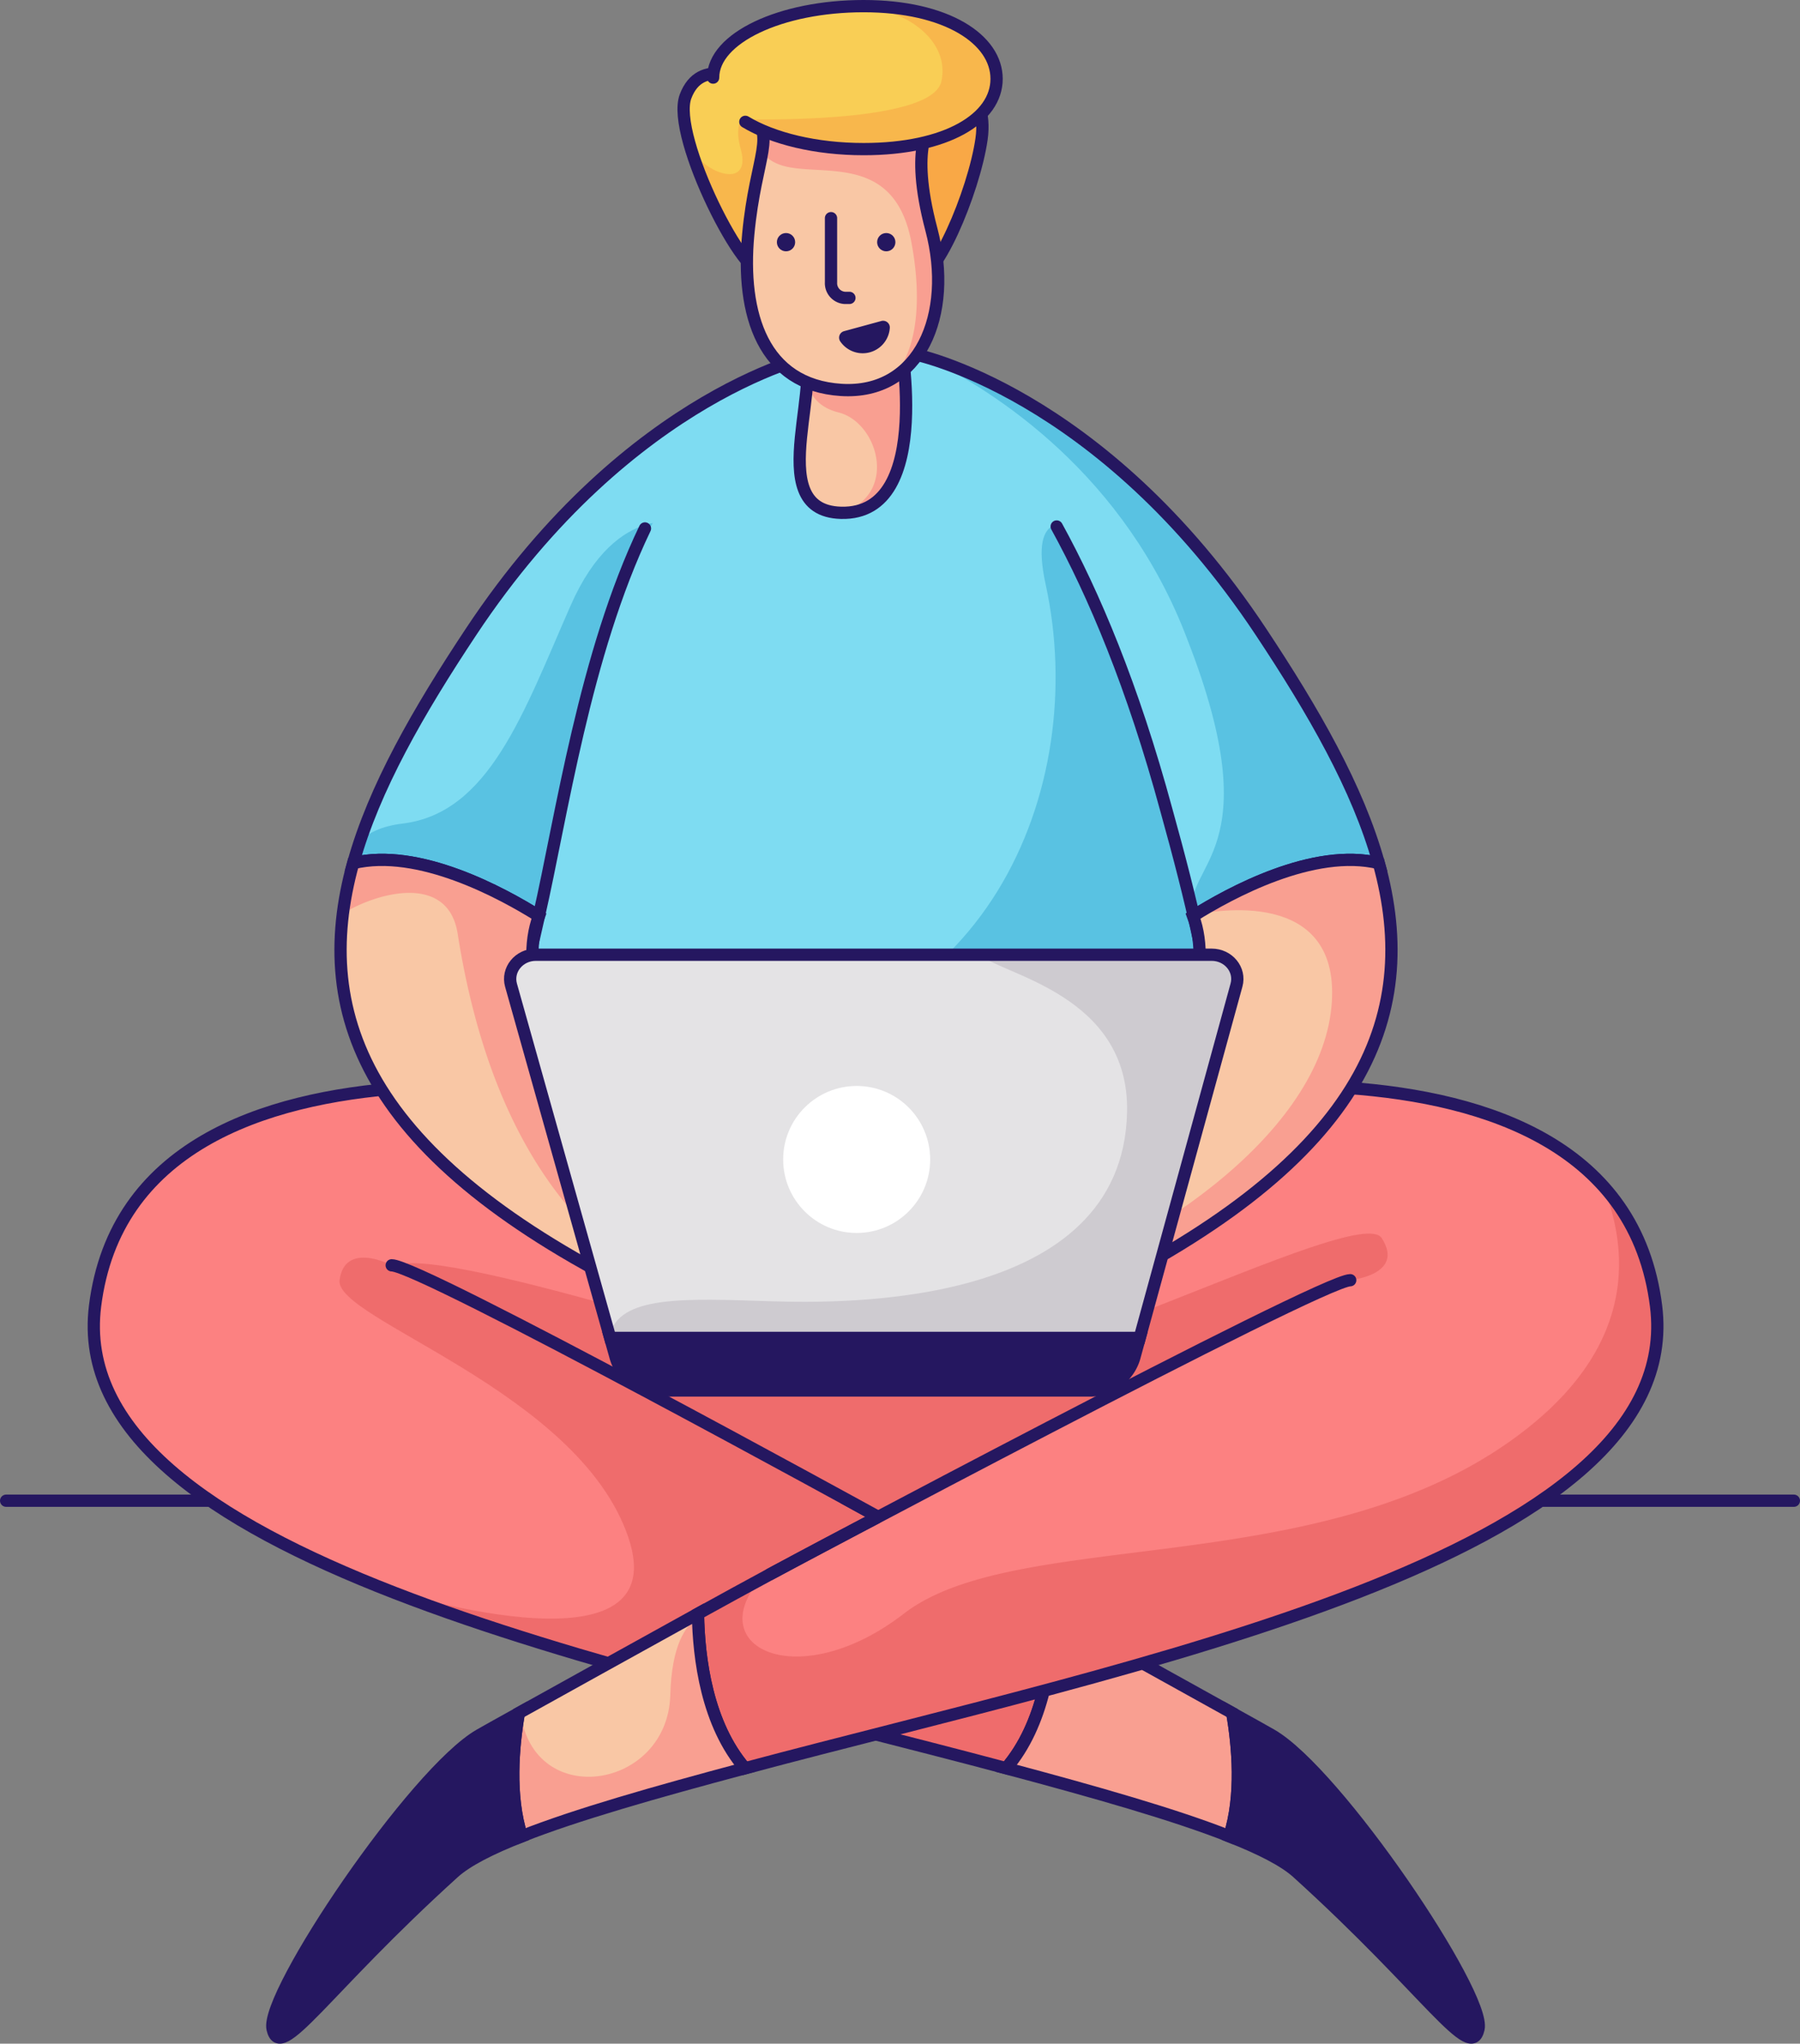 <svg id="Layer_2" data-name="Layer 2" xmlns="http://www.w3.org/2000/svg" viewBox="0 0 587 666.49"><rect x="0" y="0" width="587" height="666.49" fill="#808080" stroke="none"/><line x1="2" y1="489.42" x2="585" y2="489.42" fill="none" stroke="#251760" stroke-linecap="round" stroke-miterlimit="10" stroke-width="4"/><path d="M449.62,281.48c-6.8-24.52-21.32-49.65-38.41-75.42C359,127.3,297.85,115.45,297.85,115.45s-9.06-.14-17.62,46.09S376.58,266,389,298.51l.09.24C401,291.24,428.32,276.32,449.62,281.48Z" fill="#7edcf2"/><path d="M449.62,281.48c-6.8-24.52-21.32-49.65-38.41-75.42-44.6-67.27-95.69-85.72-109.66-89.68C325.09,127.87,367,155,387.24,208.62c27.4,70.2-1.71,72.77,1.71,89.89l.09.24C401,291.24,428.32,276.32,449.62,281.48Z" fill="#59c2e2"/><path d="M449.62,281.48c-6.8-24.52-21.32-49.65-38.41-75.42C359,127.3,297.85,115.45,297.85,115.45s-9.06-.14-17.62,46.09S376.58,266,389,298.51l.09.24C401,291.24,428.32,276.32,449.62,281.48Z" fill="none" stroke="#251760" stroke-linecap="round" stroke-miterlimit="10" stroke-width="4"/><path d="M115.2,281.48c6.8-24.52,21.32-49.65,38.41-75.42C205.83,127.3,267,115.45,267,115.45s9.06-.14,17.62,46.09S188.24,266,175.87,298.51l-.09.24C163.82,291.24,136.5,276.32,115.2,281.48Z" fill="#7edcf2"/><path d="M223.73,171s-22.26-8.56-37.67,26.54-26.54,67.63-54.79,71.05c-6.8.83-11.22,3-13.86,5.81-.8,2.37-1.55,4.75-2.21,7.12,21.3-5.16,48.62,9.76,60.58,17.27l.09-.24c6.29-16.52,36.51-39.7,63.57-64.58C243.92,206.26,241.59,181,223.73,171Z" fill="#59c2e2"/><path d="M115.2,281.48c6.8-24.52,21.32-49.65,38.41-75.42C205.83,127.3,267,115.45,267,115.45s9.06-.14,17.62,46.09S188.24,266,175.87,298.51l-.09.24C163.82,291.24,136.5,276.32,115.2,281.48Z" fill="none" stroke="#251760" stroke-linecap="round" stroke-miterlimit="10" stroke-width="4"/><path d="M31,425.92c13-103.48,191.77-64.69,191.77-64.69S364,400.4,376,436.13s-95.88,55.11-95.88,55.11,31,17.13,63.31,35c-.22,14.74-3,36.07-15.31,50.41C202.31,543.05,20.73,507.83,31,425.92Z" fill="#fc8181"/><path d="M123.77,517.53c60.48,24.2,139.76,41.88,204.35,59.14,12.35-14.34,15.09-35.67,15.31-50.41-24.09-13.34-47.45-26.25-57.78-32-.48-.27-148.51-81.65-157.91-81.65,0,0-15.3-8-17,4.86s77.91,36,94.17,83.9C221.07,549.07,124.89,517.89,123.77,517.53Z" fill="#ef6c6c"/><path d="M31,425.92c13-103.48,191.77-64.69,191.77-64.69S364,400.4,376,436.13s-95.88,55.11-95.88,55.11,31,17.13,63.31,35c-.22,14.74-3,36.07-15.31,50.41C202.31,543.05,20.73,507.83,31,425.92Z" fill="none" stroke="#251760" stroke-linecap="round" stroke-miterlimit="10" stroke-width="4"/><path d="M400.91,598.84c-17.71-7-43.25-14.28-72.79-22.17,12.35-14.34,15.09-35.67,15.31-50.41,22,12.17,44.58,24.69,58.42,32.39C403.72,569.49,405.17,585.56,400.91,598.84Z" fill="#f99f91" stroke="#251760" stroke-linecap="round" stroke-miterlimit="10" stroke-width="4"/><path d="M298.21,120.45S347,141,380.39,264.27c33.39,119.85,24.83,157.52-113,153.24-117.29-7.7-105.3-59.07-91.6-119S204.54,108.6,298.21,120.45Z" fill="#7edcf2"/><path d="M343.7,171.25c-3.48,1.64-5.5,6.5-2.69,19.4,14.56,66.77-19.69,149-110.43,152.38-50.79,1.92-61.34,30.11-41.9,53.67,15.12,10.89,39.79,18.25,78.71,20.81,137.83,4.28,146.39-33.39,113-153.24C369.1,222.56,356,192.62,343.7,171.25Z" fill="#59c2e2"/><path d="M482.16,661.68c-2.57,11.23-16.27-12.24-59.07-51-4.25-3.85-11.9-7.77-22.18-11.81,4.26-13.28,2.81-29.35.94-40.19,6.42,3.57,11,6.11,12.68,7.09C435.93,578,484.73,650.46,482.16,661.68Z" fill="#251760" stroke="#251760" stroke-linecap="round" stroke-miterlimit="10" stroke-width="4"/><path d="M344.6,171.7c12.09,22,24.8,52,35.79,92.57,33.39,119.85,24.83,157.52-113,153.24-117.29-7.7-105.3-59.07-91.6-119,7.3-31.93,14.88-85.18,34.54-126.17" fill="none" stroke="#251760" stroke-linecap="round" stroke-miterlimit="10" stroke-width="4"/><path d="M224.66,403.81c7.71,9.42,30,35.1,15.41,36.82-17.93,2.11-11.13-8.56-24-15.41-96.18-45.5-114.87-93.33-100.9-143.74,21.3-5.16,48.62,9.76,60.58,17.27C162.41,334.73,215.71,392.87,224.66,403.81Z" fill="#f9c7a5"/><path d="M224.66,403.81c-8.95-10.94-62.25-69.08-48.88-105.06-12-7.51-39.28-22.43-60.58-17.27a116.09,116.09,0,0,0-3.35,16.46c10.51-6.62,34.24-13.56,37.4,6.57,9.42,59.92,36.1,110.34,94.14,125.67C239.56,421.45,229.38,409.58,224.66,403.81Z" fill="#f99f91"/><path d="M224.66,403.81c7.71,9.42,30,35.1,15.41,36.82-17.93,2.11-11.13-8.56-24-15.41-96.18-45.5-114.87-93.33-100.9-143.74,21.3-5.16,48.62,9.76,60.58,17.27C162.41,334.73,215.71,392.87,224.66,403.81Z" fill="none" stroke="#251760" stroke-linecap="round" stroke-miterlimit="10" stroke-width="4"/><path d="M242.38,26.54s-13.91-8.18-18.82,4.91S244,93.62,248.92,87.89,272.65,39.63,242.38,26.54Z" fill="#f9ce55"/><path d="M255.3,37.66c-1.65-1.93-3.54-2.79-5.56-2.12,0,0-12.27-1.64-8.18,13.09C245.5,62.83,227.85,56,224.88,47c5.4,19,20.39,45.15,24,40.88C252.83,83.34,265.55,55.45,255.3,37.66Z" fill="#f9a846" opacity="0.58"/><path d="M242.38,26.54s-13.91-8.18-18.82,4.91S244,93.62,248.92,87.89,272.65,39.63,242.38,26.54Z" fill="none" stroke="#251760" stroke-linecap="round" stroke-miterlimit="10" stroke-width="4"/><path d="M293.1,107.53s12.27,60.53-18.82,59.71c-27-.71-3.27-45.81-13.91-56.44S287.37,88.71,293.1,107.53Z" fill="#f9c7a5"/><path d="M274.28,167.24c26.16.69,21.62-42.07,19.52-55.64-12.52-12.69-27.31-16-30.65,6.31a40,40,0,0,1,.05,6.6c.81,3.8,3.3,8.27,10.26,10C286.55,137.8,293.1,161.52,274.28,167.24Z" fill="#f99f91"/><path d="M293.1,107.53s12.27,60.53-18.82,59.71c-27-.71-3.27-45.81-13.91-56.44S287.37,88.71,293.1,107.53Z" fill="none" stroke="#251760" stroke-linecap="round" stroke-miterlimit="10" stroke-width="4"/><path d="M308.64,22.45s13.91,5.73,11.45,22.91-15.54,48.26-22.09,45S289,35.54,308.64,22.45Z" fill="#f9a846" stroke="#251760" stroke-linecap="round" stroke-miterlimit="10" stroke-width="4"/><path d="M303.73,40.45s-7.36,6.54,0,34.36-3.81,54-29.45,52.35c-25.36-1.64-32.72-24.54-30.27-50.72s9.82-32.72,0-40.08S303.73,6.09,303.73,40.45Z" fill="#f9c7a5"/><path d="M289.37,124.32c14.64-7.42,20.06-28,14.36-49.51-7.36-27.82,0-34.36,0-34.36,0-9.29-5.09-14.39-12.31-16.74-7.32-.4-14.74-.89-21.44-.92-10.24,1.52-20,5.12-24.39,8.49a8.09,8.09,0,0,0-.21.91,26.52,26.52,0,0,0-.55,4.81c4.27,3.55,4.67,7,3.71,12.79a13.17,13.17,0,0,0,5.29,3.75c12.27,4.91,37.63-4.91,43.36,25.36C301.88,103.72,296.81,119.1,289.37,124.32Z" fill="#f99f91"/><path d="M303.73,40.45s-7.36,6.54,0,34.36-3.81,54-29.45,52.35c-25.36-1.64-32.72-24.54-30.27-50.72s9.82-32.72,0-40.08S303.73,6.09,303.73,40.45Z" fill="none" stroke="#251760" stroke-linecap="round" stroke-miterlimit="10" stroke-width="4"/><path d="M540.06,425.92c-13-103.48-191.78-64.69-191.78-64.69s-144.47,29.09-148.52,66.55c-12,25.69,89,66.78,89,66.78s-28.86,13.81-61.17,31.7c.23,14.74,3,36.07,15.31,50.41C368.75,543.05,550.33,507.83,540.06,425.92Z" fill="#fc8181"/><path d="M285.37,450c-30.28-6.19-145-45.45-157.52-36.81,22.87,19.38,151.9,77.56,159.74,80.83,53.07-28,146-76.55,152.73-76.55,0,0,18-1.71,10.27-13.7S323,457.75,285.37,450Z" fill="#ef6c6c"/><path d="M540.06,425.92c-2.06-16.41-8.3-29.24-17.32-39.22,8.72,21.66,10.11,51.3-24.21,78.75-64.2,51.37-166.08,31.68-203.75,60.79-34.42,26.6-66.77,11.12-46.22-12-1,.55-19,10.92-20,11.47a7.08,7.08,0,0,0-.59.52l-.38.37c.26,14.72,3.06,35.83,15.3,50.06C368.75,543.05,550.33,507.83,540.06,425.92Z" fill="#ef6c6c"/><path d="M285.66,494.3s-148.51-81.65-157.92-81.65" fill="#f9c7a5" stroke="#251760" stroke-linecap="round" stroke-miterlimit="10" stroke-width="4"/><path d="M285.8,495s-25.87,13.38-58.18,31.27c.23,14.74,3,36.07,15.31,50.41,125.82-33.62,307.4-68.84,297.13-150.75-13-103.48-191.78-64.69-191.78-64.69s-51.16,8.86-92.46,24.24" fill="none" stroke="#251760" stroke-linecap="round" stroke-miterlimit="10" stroke-width="4"/><path d="M251.12,513.39s179.78-95.88,189.2-95.88" fill="#f9c7a5" stroke="#251760" stroke-linecap="round" stroke-miterlimit="10" stroke-width="4"/><path d="M170.14,598.84c17.72-7,43.26-14.28,72.79-22.17-12.34-14.34-15.08-35.67-15.31-50.41-22,12.17-44.58,24.69-58.42,32.39C167.33,569.49,165.89,585.56,170.14,598.84Z" fill="#f9c7a5"/><path d="M227.65,527.55c-4.14,2.53-8.61,9-9.06,25.22-.85,30.82-44.52,37.67-48.8,6l-.75.9c-1.79,10.81-3,26.3,1.1,39.17,17.72-7,43.26-14.28,72.79-22.17C231,562.74,228,542.22,227.65,527.55Z" fill="#f99f91"/><path d="M170.14,598.84c17.72-7,43.26-14.28,72.79-22.17-12.34-14.34-15.08-35.67-15.31-50.41-22,12.17-44.58,24.69-58.42,32.39C167.33,569.49,165.89,585.56,170.14,598.84Z" fill="none" stroke="#251760" stroke-linecap="round" stroke-miterlimit="10" stroke-width="4"/><path d="M88.89,661.68c2.57,11.23,16.27-12.24,59.07-51,4.26-3.85,11.91-7.77,22.18-11.81-4.25-13.28-2.81-29.35-.94-40.19-6.42,3.57-11,6.11-12.68,7.09C135.12,578,86.33,650.46,88.89,661.68Z" fill="#251760" stroke="#251760" stroke-linecap="round" stroke-miterlimit="10" stroke-width="4"/><path d="M340.16,403.81c-7.71,9.42-30,35.1-15.41,36.82,17.93,2.11,11.13-8.56,24-15.41,96.18-45.5,114.87-93.33,100.9-143.74-21.3-5.16-48.61,9.76-60.58,17.27C402.41,334.73,349.11,392.87,340.16,403.81Z" fill="#f9c7a5"/><path d="M389.69,298.35c6-1.31,47-8.89,44.64,28.42C431.76,367,380,405.1,328.41,422.86c-1.27.44-2.51.87-3.73,1.31-5.11,8.2-7.5,15.57.07,16.46,17.93,2.11,11.13-8.56,24-15.41,96.18-45.5,114.87-93.33,100.9-143.74C428.69,276.41,402,290.72,389.69,298.35Z" fill="#f99f91"/><path d="M340.16,403.81c-7.71,9.42-30,35.1-15.41,36.82,17.93,2.11,11.13-8.56,24-15.41,96.18-45.5,114.87-93.33,100.9-143.74-21.3-5.16-48.61,9.76-60.58,17.27C402.41,334.73,349.11,392.87,340.16,403.81Z" fill="none" stroke="#251760" stroke-linecap="round" stroke-miterlimit="10" stroke-width="4"/><path d="M395.13,311.36H174.75c-5.5,0-9.5,4.91-8.1,9.93L199,436.35H371.66l31.58-115.11C404.61,316.24,400.61,311.36,395.13,311.36Z" fill="#e4e3e5"/><path d="M199,436.35H371.66l31.58-115.11c1.37-5-2.63-9.88-8.11-9.88H319.61c6.85,6.54,48.8,12.84,47.94,51.36-1.42,64-92.88,62.38-116.43,61.64-27.39-.86-49.68-2.11-52.31,11.46Z" fill="#c9c6cc" opacity="0.82"/><path d="M395.13,311.36H174.75c-5.5,0-9.5,4.91-8.1,9.93L199,436.35H371.66l31.58-115.11C404.61,316.24,400.61,311.36,395.13,311.36Z" fill="none" stroke="#251760" stroke-linecap="round" stroke-miterlimit="10" stroke-width="4"/><path d="M369.9,442.77l1.76-6.42H199l1.83,6.5a15,15,0,0,0,14.61,10.62H355.26A15,15,0,0,0,369.9,442.77Z" fill="#251760" stroke="#251760" stroke-linecap="round" stroke-miterlimit="10" stroke-width="4"/><circle cx="279.37" cy="378.13" r="23.97" fill="#fff"/><path d="M325,25.72c0,12.88-16.25,22.91-43.36,22.91s-49.08-10.44-49.08-23.32S254.54,2,281.64,2,325,12.85,325,25.72Z" fill="#f9ce55"/><path d="M281.64,2c-1.12,0-2.24,0-3.34.06,17.78.35,31.56,11.63,28.7,24.48-2.81,12.67-51.64,12.62-65.23,12.36,8.91,5.89,23.44,9.73,39.87,9.73,27.11,0,43.36-10,43.36-22.91S308.75,2,281.64,2Z" fill="#f9a846" opacity="0.58"/><path d="M232.56,25.31c0-12.87,22-23.31,49.08-23.31S325,12.85,325,25.72s-16.25,22.91-43.36,22.91c-15.65,0-29.59-3.48-38.58-8.9" fill="none" stroke="#251760" stroke-linecap="round" stroke-miterlimit="10" stroke-width="4"/><circle cx="289.02" cy="78.98" r="2.98" fill="#251760"/><circle cx="256.33" cy="78.98" r="2.98" fill="#251760"/><path d="M271,71.15V92.07a4.81,4.81,0,0,0,4.5,5.08H277" fill="none" stroke="#251760" stroke-linecap="round" stroke-miterlimit="10" stroke-width="4"/><path d="M275.27,108a2.19,2.19,0,0,0-1.28,3.3,8.86,8.86,0,0,0,16.19-4.41,2.19,2.19,0,0,0-2.78-2.2Z" fill="#251760"/></svg>